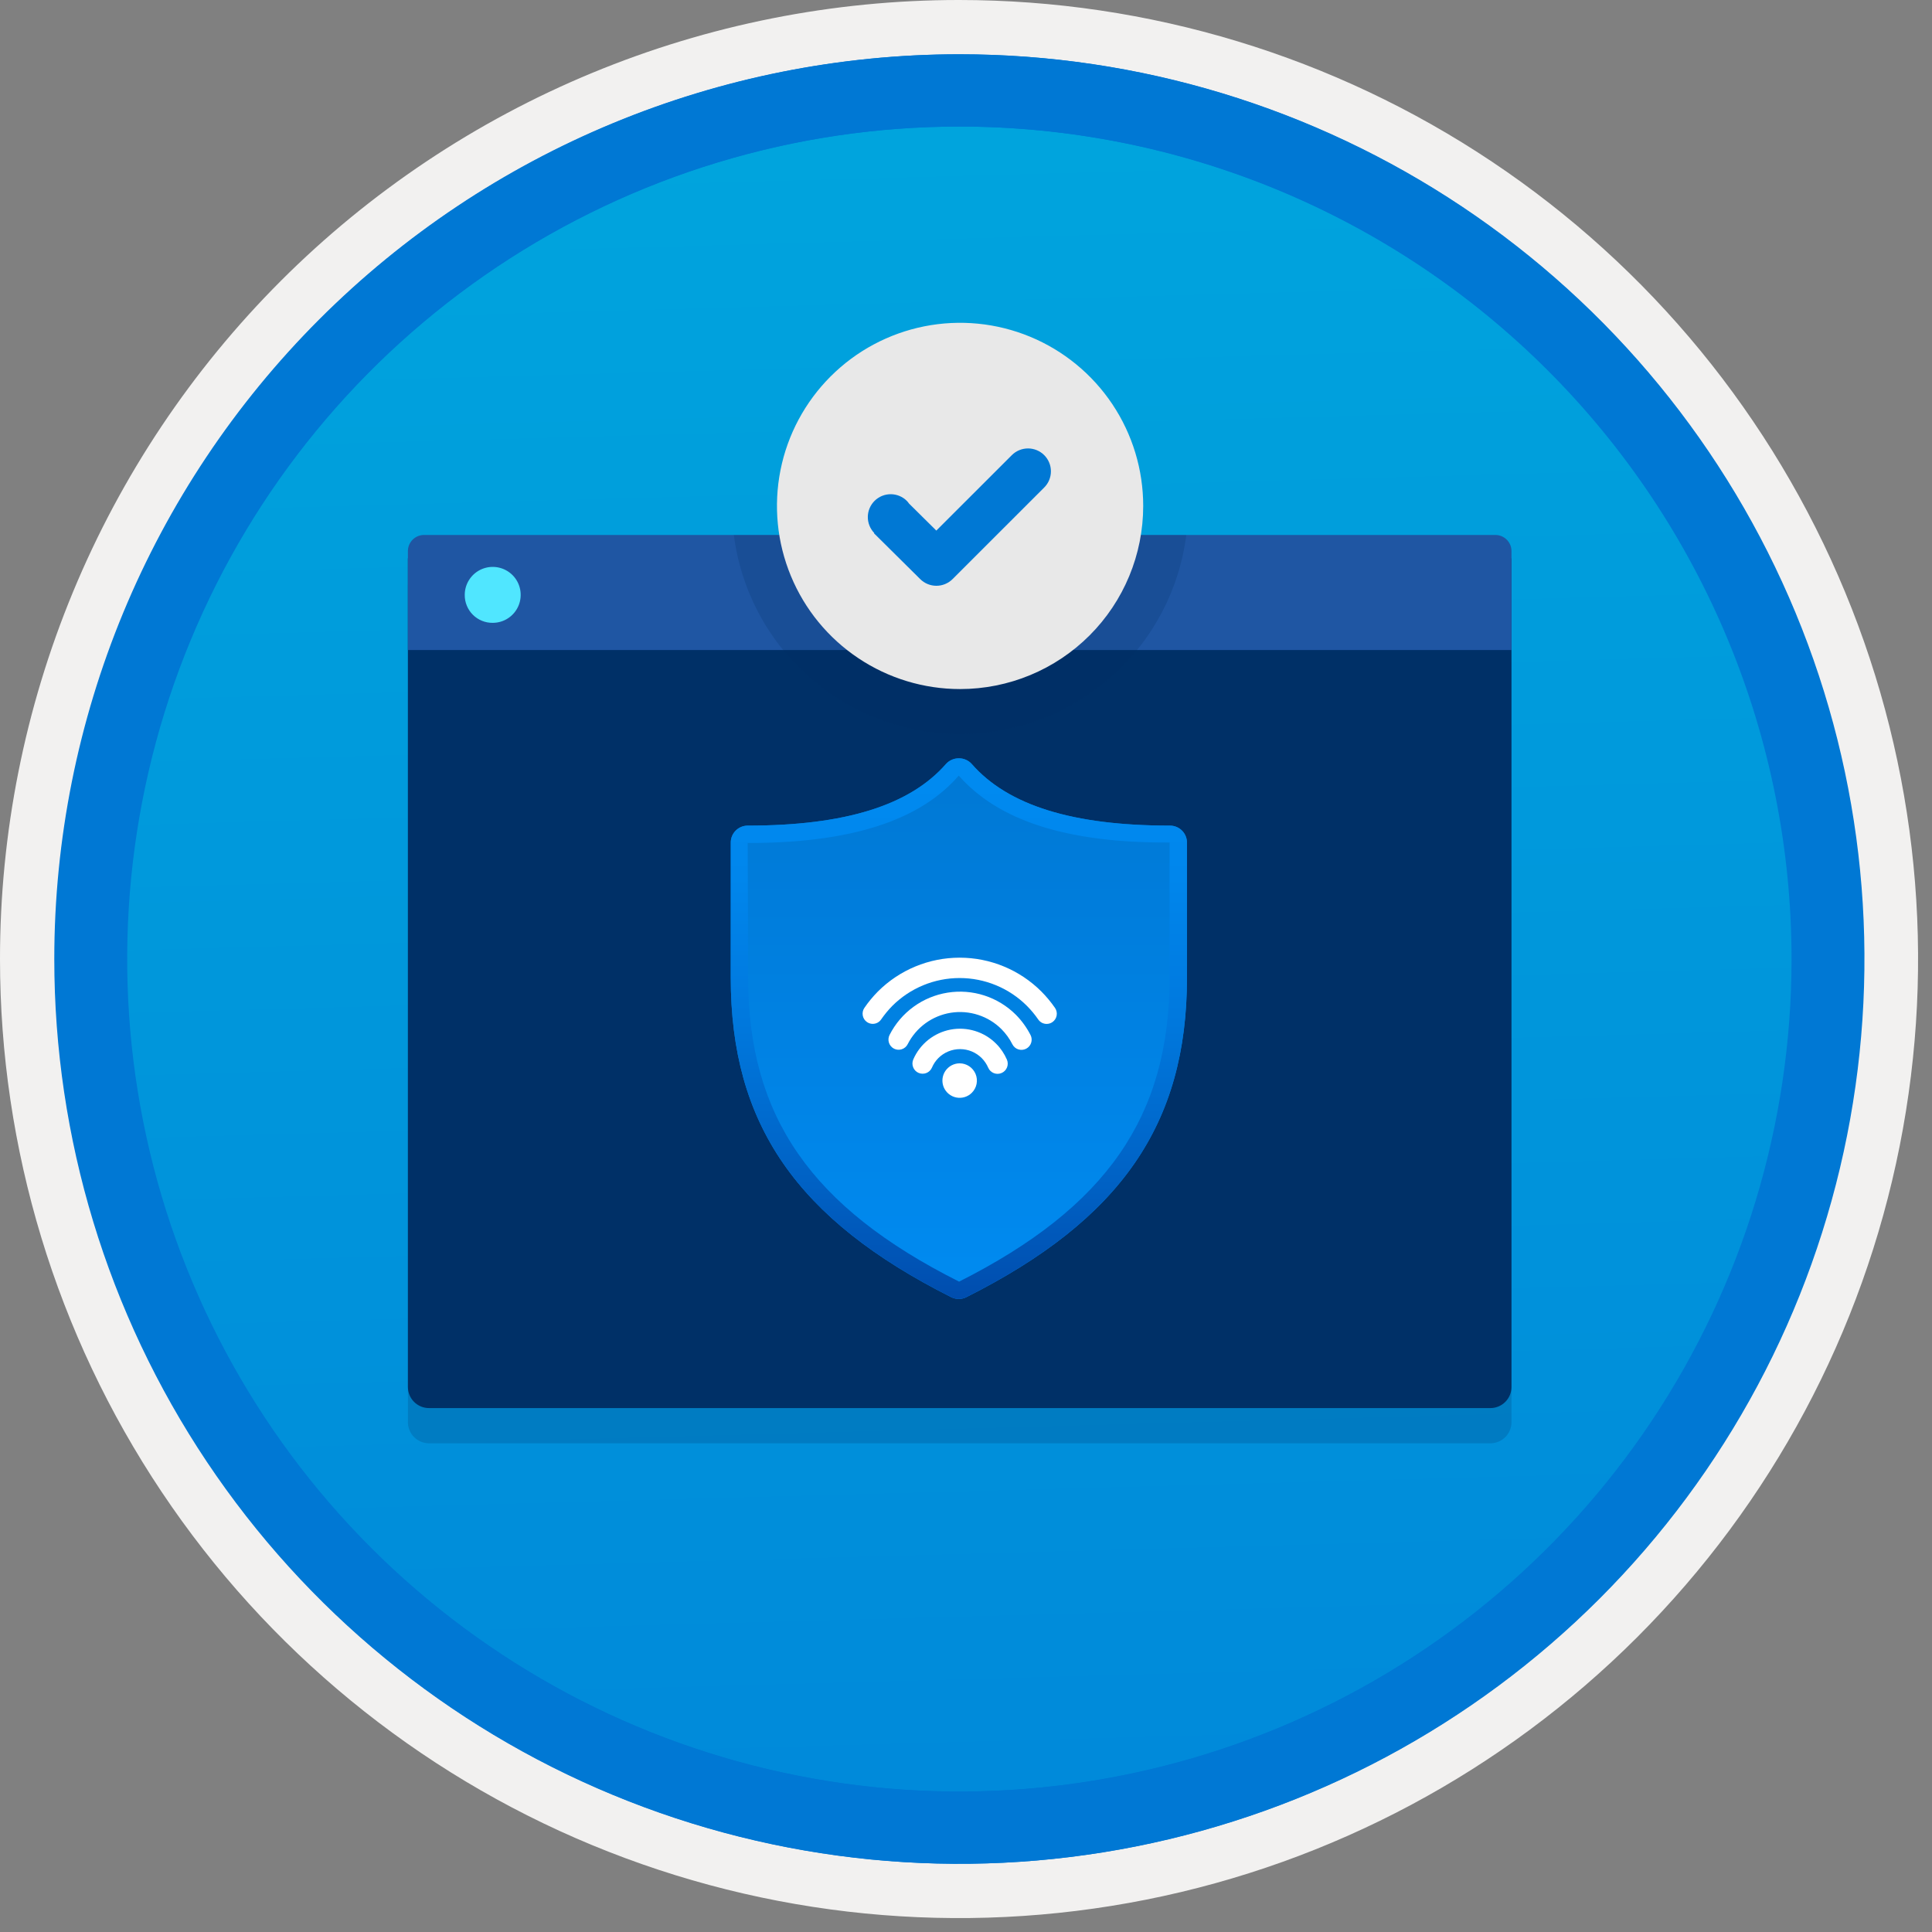<svg width="100" height="100" viewBox="0 0 100 100" fill="none" xmlns="http://www.w3.org/2000/svg">
<rect x="0" y="0" width="100" height="100" fill="#808080" stroke="none"/>
<g clip-path="url(#clip0_1135_3019)">
<path d="M49.64 96.45C40.382 96.45 31.332 93.705 23.634 88.561C15.936 83.418 9.936 76.107 6.393 67.553C2.85 59 1.923 49.588 3.73 40.508C5.536 31.428 9.994 23.087 16.54 16.54C23.087 9.994 31.428 5.536 40.508 3.729C49.588 1.923 59 2.85 67.553 6.393C76.107 9.936 83.418 15.936 88.561 23.634C93.705 31.332 96.45 40.382 96.45 49.64C96.451 55.787 95.24 61.874 92.888 67.554C90.535 73.233 87.088 78.394 82.741 82.741C78.394 87.087 73.234 90.535 67.554 92.888C61.875 95.24 55.787 96.45 49.64 96.45V96.45Z" fill="url(#paint0_linear_1135_3019)"/>
<path fill-rule="evenodd" clip-rule="evenodd" d="M95.54 49.64C95.54 58.718 92.848 67.593 87.805 75.141C82.761 82.689 75.592 88.572 67.205 92.046C58.818 95.52 49.589 96.429 40.685 94.658C31.782 92.887 23.603 88.515 17.184 82.096C10.765 75.677 6.393 67.498 4.622 58.595C2.851 49.691 3.76 40.462 7.234 32.075C10.708 23.688 16.591 16.519 24.139 11.476C31.688 6.432 40.562 3.74 49.64 3.74C55.668 3.74 61.636 4.927 67.205 7.234C72.774 9.541 77.834 12.921 82.096 17.184C86.359 21.446 89.739 26.506 92.046 32.075C94.353 37.644 95.54 43.612 95.54 49.64V49.64ZM49.64 3.62732e-07C59.458 3.62732e-07 69.055 2.911 77.219 8.366C85.382 13.82 91.744 21.573 95.501 30.644C99.258 39.714 100.242 49.695 98.326 59.324C96.411 68.954 91.683 77.799 84.741 84.741C77.799 91.683 68.954 96.411 59.324 98.326C49.695 100.242 39.714 99.258 30.644 95.501C21.573 91.744 13.82 85.382 8.366 77.219C2.911 69.055 3.62732e-07 59.458 3.62732e-07 49.64C-0.001 43.121 1.283 36.666 3.777 30.643C6.271 24.62 9.928 19.147 14.537 14.537C19.147 9.928 24.62 6.271 30.643 3.777C36.666 1.283 43.121 -0.001 49.64 3.62732e-07V3.62732e-07Z" fill="#F2F1F0"/>
<path fill-rule="evenodd" clip-rule="evenodd" d="M92.73 49.64C92.73 58.163 90.202 66.493 85.468 73.58C80.733 80.666 74.003 86.189 66.129 89.45C58.256 92.711 49.592 93.565 41.233 91.902C32.874 90.24 25.197 86.136 19.17 80.109C13.144 74.083 9.04 66.405 7.378 58.047C5.715 49.688 6.568 41.024 9.83 33.15C13.091 25.277 18.614 18.547 25.7 13.812C32.786 9.077 41.117 6.55 49.64 6.55C55.298 6.55 60.902 7.664 66.13 9.829C71.358 11.995 76.108 15.169 80.11 19.17C84.111 23.171 87.285 27.922 89.45 33.15C91.616 38.378 92.73 43.981 92.73 49.64V49.64ZM49.64 2.81C58.902 2.81 67.956 5.557 75.657 10.702C83.358 15.848 89.36 23.162 92.905 31.719C96.449 40.276 97.377 49.692 95.57 58.776C93.763 67.86 89.303 76.205 82.753 82.754C76.204 89.303 67.86 93.763 58.776 95.57C49.691 97.377 40.276 96.45 31.718 92.905C23.161 89.361 15.848 83.359 10.702 75.657C5.556 67.956 2.81 58.902 2.81 49.64C2.811 37.22 7.745 25.31 16.527 16.528C25.309 7.745 37.22 2.811 49.64 2.81V2.81Z" fill="#0078D4"/>
<path fill-rule="evenodd" clip-rule="evenodd" d="M92.764 49.64C92.764 58.163 90.237 66.493 85.502 73.58C80.767 80.666 74.037 86.189 66.164 89.45C58.29 92.711 49.626 93.565 41.267 91.902C32.909 90.24 25.231 86.136 19.204 80.109C13.178 74.083 9.074 66.405 7.412 58.047C5.749 49.688 6.602 41.024 9.864 33.15C13.125 25.277 18.648 18.547 25.734 13.812C32.82 9.077 41.151 6.55 49.674 6.55C55.333 6.55 60.936 7.664 66.164 9.829C71.392 11.995 76.142 15.169 80.144 19.17C84.145 23.171 87.319 27.922 89.484 33.15C91.65 38.378 92.764 43.981 92.764 49.64V49.64ZM49.674 2.81C58.936 2.81 67.99 5.557 75.691 10.702C83.392 15.848 89.395 23.162 92.939 31.719C96.484 40.276 97.411 49.692 95.604 58.776C93.797 67.86 89.337 76.205 82.788 82.754C76.238 89.303 67.894 93.763 58.81 95.57C49.726 97.377 40.31 96.45 31.753 92.905C23.196 89.361 15.882 83.359 10.736 75.657C5.59 67.956 2.844 58.902 2.844 49.64C2.845 37.22 7.779 25.31 16.561 16.528C25.343 7.745 37.254 2.811 49.674 2.81V2.81Z" fill="#0078D4"/>
<path opacity="0.2" d="M77.399 29.513H21.948C21.839 29.512 21.73 29.534 21.628 29.576C21.527 29.617 21.435 29.679 21.357 29.757C21.28 29.834 21.218 29.927 21.176 30.028C21.134 30.129 21.113 30.238 21.113 30.348V73.615C21.114 73.904 21.229 74.181 21.433 74.385C21.637 74.589 21.914 74.704 22.203 74.705H77.145C77.433 74.704 77.71 74.589 77.914 74.385C78.118 74.181 78.233 73.904 78.234 73.615V30.348C78.235 30.238 78.213 30.129 78.171 30.028C78.129 29.927 78.068 29.834 77.99 29.757C77.913 29.679 77.82 29.617 77.719 29.576C77.618 29.534 77.509 29.512 77.399 29.513V29.513Z" fill="#003067"/>
<path d="M22.203 72.882H77.145C77.433 72.882 77.71 72.766 77.914 72.562C78.118 72.358 78.233 72.082 78.234 71.793V28.898H21.113V71.793C21.114 72.082 21.229 72.358 21.433 72.562C21.637 72.766 21.914 72.882 22.203 72.882V72.882Z" fill="#003067"/>
<path d="M21.113 33.646H78.234V28.526C78.234 28.416 78.213 28.307 78.171 28.206C78.129 28.104 78.068 28.012 77.99 27.934C77.913 27.857 77.82 27.795 77.719 27.753C77.618 27.711 77.509 27.69 77.399 27.69H21.948C21.839 27.69 21.73 27.711 21.628 27.753C21.527 27.795 21.435 27.857 21.357 27.934C21.28 28.012 21.218 28.104 21.176 28.206C21.134 28.307 21.113 28.416 21.113 28.526V33.646Z" fill="#1F56A3"/>
<path d="M25.508 32.238C25.794 32.237 26.074 32.152 26.311 31.992C26.549 31.832 26.734 31.605 26.843 31.34C26.951 31.075 26.979 30.784 26.922 30.503C26.866 30.223 26.727 29.965 26.524 29.763C26.32 29.561 26.062 29.424 25.781 29.369C25.5 29.314 25.209 29.344 24.945 29.454C24.68 29.565 24.455 29.751 24.297 29.99C24.138 30.228 24.054 30.509 24.055 30.795C24.053 30.986 24.09 31.175 24.163 31.351C24.235 31.528 24.342 31.688 24.477 31.822C24.613 31.957 24.774 32.063 24.951 32.134C25.127 32.206 25.317 32.241 25.508 32.238V32.238Z" fill="#50E6FF"/>
<path d="M60.562 42.734C55.527 42.734 52.167 41.689 50.289 39.535C50.205 39.445 50.102 39.373 49.989 39.324C49.876 39.276 49.754 39.25 49.63 39.25C49.507 39.25 49.385 39.276 49.271 39.324C49.158 39.373 49.056 39.445 48.971 39.535C47.093 41.689 43.734 42.734 38.699 42.734C38.584 42.734 38.47 42.757 38.364 42.801C38.258 42.845 38.161 42.909 38.08 42.991C37.998 43.072 37.934 43.168 37.89 43.275C37.846 43.381 37.823 43.495 37.824 43.61V50.608C37.824 58.173 41.236 63.12 49.237 67.142C49.359 67.202 49.494 67.233 49.63 67.234C49.767 67.234 49.902 67.201 50.023 67.138C58.025 63.116 61.437 58.173 61.437 50.608V43.61C61.437 43.378 61.344 43.155 61.18 42.991C61.016 42.827 60.794 42.735 60.562 42.734V42.734Z" fill="url(#paint1_linear_1135_3019)"/>
<path d="M49.61 40.127C51.646 42.462 55.171 43.61 60.361 43.61C60.419 43.61 60.478 43.61 60.536 43.61V50.608C60.536 57.784 57.271 62.487 49.642 66.337C41.99 62.49 38.725 57.786 38.725 50.608L38.699 43.636C44.01 43.636 47.593 42.488 49.618 40.153L49.63 40.152L49.61 40.127ZM49.63 39.25C49.507 39.248 49.384 39.273 49.27 39.322C49.157 39.371 49.055 39.443 48.971 39.535C47.093 41.689 43.734 42.734 38.699 42.734C38.584 42.734 38.47 42.757 38.364 42.801C38.258 42.845 38.161 42.909 38.08 42.991C37.999 43.072 37.934 43.168 37.89 43.275C37.846 43.381 37.824 43.495 37.824 43.61V50.608C37.824 58.173 41.236 63.12 49.237 67.142C49.36 67.202 49.494 67.233 49.63 67.234C49.767 67.234 49.902 67.201 50.024 67.138C58.025 63.116 61.437 58.173 61.437 50.608V43.61C61.437 43.378 61.344 43.155 61.18 42.991C61.016 42.827 60.794 42.735 60.562 42.734C55.527 42.734 52.168 41.689 50.289 39.535C50.206 39.443 50.104 39.371 49.99 39.322C49.877 39.273 49.754 39.248 49.63 39.25V39.25Z" fill="url(#paint2_linear_1135_3019)"/>
<path d="M49.671 55.038C49.524 55.039 49.38 55.075 49.25 55.144C49.121 55.214 49.011 55.314 48.929 55.436C48.848 55.558 48.798 55.698 48.783 55.844C48.769 55.99 48.791 56.137 48.847 56.273C48.904 56.408 48.992 56.528 49.106 56.621C49.219 56.714 49.354 56.778 49.498 56.806C49.642 56.835 49.79 56.827 49.931 56.785C50.071 56.742 50.199 56.666 50.302 56.562C50.427 56.437 50.512 56.278 50.547 56.105C50.581 55.932 50.564 55.752 50.496 55.589C50.428 55.426 50.314 55.287 50.167 55.189C50.02 55.091 49.847 55.038 49.671 55.038V55.038Z" fill="white"/>
<path d="M51.561 54.023C51.257 53.717 50.883 53.491 50.471 53.364C50.06 53.237 49.623 53.212 49.2 53.292C48.777 53.373 48.38 53.556 48.043 53.825C47.707 54.094 47.442 54.442 47.271 54.837C47.244 54.901 47.229 54.969 47.227 55.038C47.226 55.107 47.239 55.176 47.264 55.24C47.289 55.305 47.326 55.364 47.374 55.414C47.422 55.464 47.479 55.504 47.542 55.531C47.606 55.559 47.674 55.574 47.743 55.575C47.812 55.577 47.881 55.565 47.946 55.54C48.011 55.515 48.069 55.477 48.119 55.429C48.169 55.381 48.209 55.324 48.237 55.26C48.315 55.077 48.427 54.91 48.567 54.768C48.715 54.62 48.89 54.503 49.083 54.423C49.276 54.343 49.483 54.302 49.691 54.302C49.9 54.302 50.107 54.343 50.3 54.423C50.493 54.504 50.668 54.621 50.815 54.768C50.957 54.912 51.071 55.081 51.151 55.266C51.178 55.33 51.218 55.387 51.268 55.435C51.318 55.483 51.377 55.521 51.442 55.546C51.506 55.571 51.575 55.583 51.644 55.582C51.714 55.58 51.782 55.565 51.845 55.537C51.973 55.481 52.073 55.377 52.124 55.247C52.175 55.117 52.172 54.972 52.117 54.844C51.984 54.538 51.796 54.259 51.561 54.023V54.023Z" fill="white"/>
<path d="M54.608 52.171C54.399 51.868 54.163 51.584 53.903 51.322C52.781 50.2 51.258 49.569 49.671 49.569C48.083 49.569 46.561 50.2 45.438 51.322C45.181 51.583 44.947 51.866 44.74 52.168C44.661 52.283 44.631 52.425 44.656 52.562C44.681 52.7 44.759 52.822 44.874 52.901C44.962 52.962 45.066 52.995 45.173 52.995C45.258 52.995 45.342 52.974 45.418 52.935C45.493 52.895 45.558 52.838 45.606 52.768C45.778 52.518 45.971 52.284 46.183 52.067C46.641 51.609 47.185 51.246 47.783 50.998C48.381 50.75 49.023 50.623 49.67 50.623C50.318 50.623 50.959 50.75 51.557 50.998C52.156 51.246 52.699 51.609 53.157 52.067C53.372 52.284 53.567 52.519 53.74 52.77C53.789 52.84 53.854 52.898 53.929 52.938C54.005 52.977 54.089 52.998 54.175 52.998C54.281 52.998 54.386 52.965 54.473 52.904C54.588 52.825 54.667 52.703 54.692 52.566C54.717 52.428 54.687 52.286 54.608 52.171V52.171Z" fill="white"/>
<path d="M52.585 52.527C52.128 52.07 51.569 51.727 50.955 51.528C50.34 51.328 49.686 51.277 49.048 51.379C48.409 51.481 47.804 51.732 47.282 52.113C46.759 52.494 46.335 52.993 46.043 53.57C45.98 53.695 45.969 53.839 46.012 53.972C46.055 54.105 46.149 54.215 46.274 54.279C46.399 54.342 46.543 54.353 46.676 54.309C46.809 54.266 46.919 54.171 46.982 54.046C47.199 53.618 47.515 53.248 47.902 52.965C48.29 52.683 48.739 52.496 49.213 52.42C49.687 52.345 50.172 52.383 50.628 52.531C51.085 52.678 51.5 52.932 51.839 53.272C52.067 53.502 52.257 53.767 52.403 54.057C52.467 54.181 52.577 54.274 52.71 54.316C52.843 54.358 52.987 54.346 53.111 54.283C53.235 54.219 53.329 54.11 53.372 53.977C53.416 53.845 53.405 53.7 53.342 53.576C53.145 53.19 52.89 52.836 52.585 52.527V52.527Z" fill="white"/>
<path opacity="0.2" fill-rule="evenodd" clip-rule="evenodd" d="M37.984 27.69C38.347 30.54 39.737 33.159 41.892 35.057C44.048 36.956 46.821 38.003 49.694 38.003C52.566 38.003 55.34 36.956 57.495 35.057C59.651 33.159 61.04 30.54 61.403 27.69H37.984Z" fill="#003067"/>
<path fill-rule="evenodd" clip-rule="evenodd" d="M49.694 35.666C47.819 35.666 45.986 35.11 44.428 34.068C42.869 33.027 41.654 31.547 40.937 29.814C40.219 28.082 40.032 26.177 40.397 24.338C40.763 22.499 41.666 20.81 42.991 19.485C44.317 18.159 46.006 17.256 47.845 16.89C49.683 16.525 51.589 16.712 53.321 17.43C55.053 18.147 56.533 19.362 57.575 20.921C58.617 22.48 59.172 24.312 59.172 26.187C59.172 28.701 58.174 31.112 56.396 32.889C54.619 34.667 52.208 35.666 49.694 35.666V35.666Z" fill="#E8E8E8"/>
<path fill-rule="evenodd" clip-rule="evenodd" d="M54.048 23.558C53.826 23.336 53.524 23.211 53.21 23.211C52.896 23.211 52.594 23.336 52.372 23.558L48.464 27.463L47.052 26.065C47.019 26.016 46.981 25.97 46.94 25.928C46.719 25.706 46.42 25.582 46.108 25.58C45.795 25.579 45.495 25.701 45.272 25.92C45.049 26.14 44.922 26.438 44.918 26.75C44.914 27.063 45.034 27.364 45.251 27.589L45.237 27.603L47.629 29.973C47.851 30.195 48.153 30.32 48.467 30.32C48.782 30.32 49.083 30.195 49.306 29.973L54.045 25.236L54.048 25.233C54.158 25.123 54.246 24.993 54.305 24.849C54.365 24.705 54.395 24.551 54.395 24.396C54.395 24.24 54.365 24.086 54.305 23.942C54.246 23.799 54.158 23.668 54.048 23.558V23.558Z" fill="#0078D4"/>
</g>
<defs>
<linearGradient id="paint0_linear_1135_3019" x1="47.87" y1="-15.153" x2="51.852" y2="130.615" gradientUnits="userSpaceOnUse">
<stop stop-color="#00ABDE"/>
<stop offset="1" stop-color="#007ED8"/>
</linearGradient>
<linearGradient id="paint1_linear_1135_3019" x1="49.63" y1="67.234" x2="49.63" y2="39.25" gradientUnits="userSpaceOnUse">
<stop stop-color="#008BF1"/>
<stop offset="0.995" stop-color="#0078D4"/>
</linearGradient>
<linearGradient id="paint2_linear_1135_3019" x1="49.63" y1="39.25" x2="49.63" y2="67.234" gradientUnits="userSpaceOnUse">
<stop stop-color="#008BF1"/>
<stop offset="0.22" stop-color="#0086EC"/>
<stop offset="0.49" stop-color="#0078DD"/>
<stop offset="0.79" stop-color="#0061C4"/>
<stop offset="1" stop-color="#004DAE"/>
</linearGradient>
<clipPath id="clip0_1135_3019">
<rect width="99.28" height="99.28" fill="white"/>
</clipPath>
</defs>
</svg>
